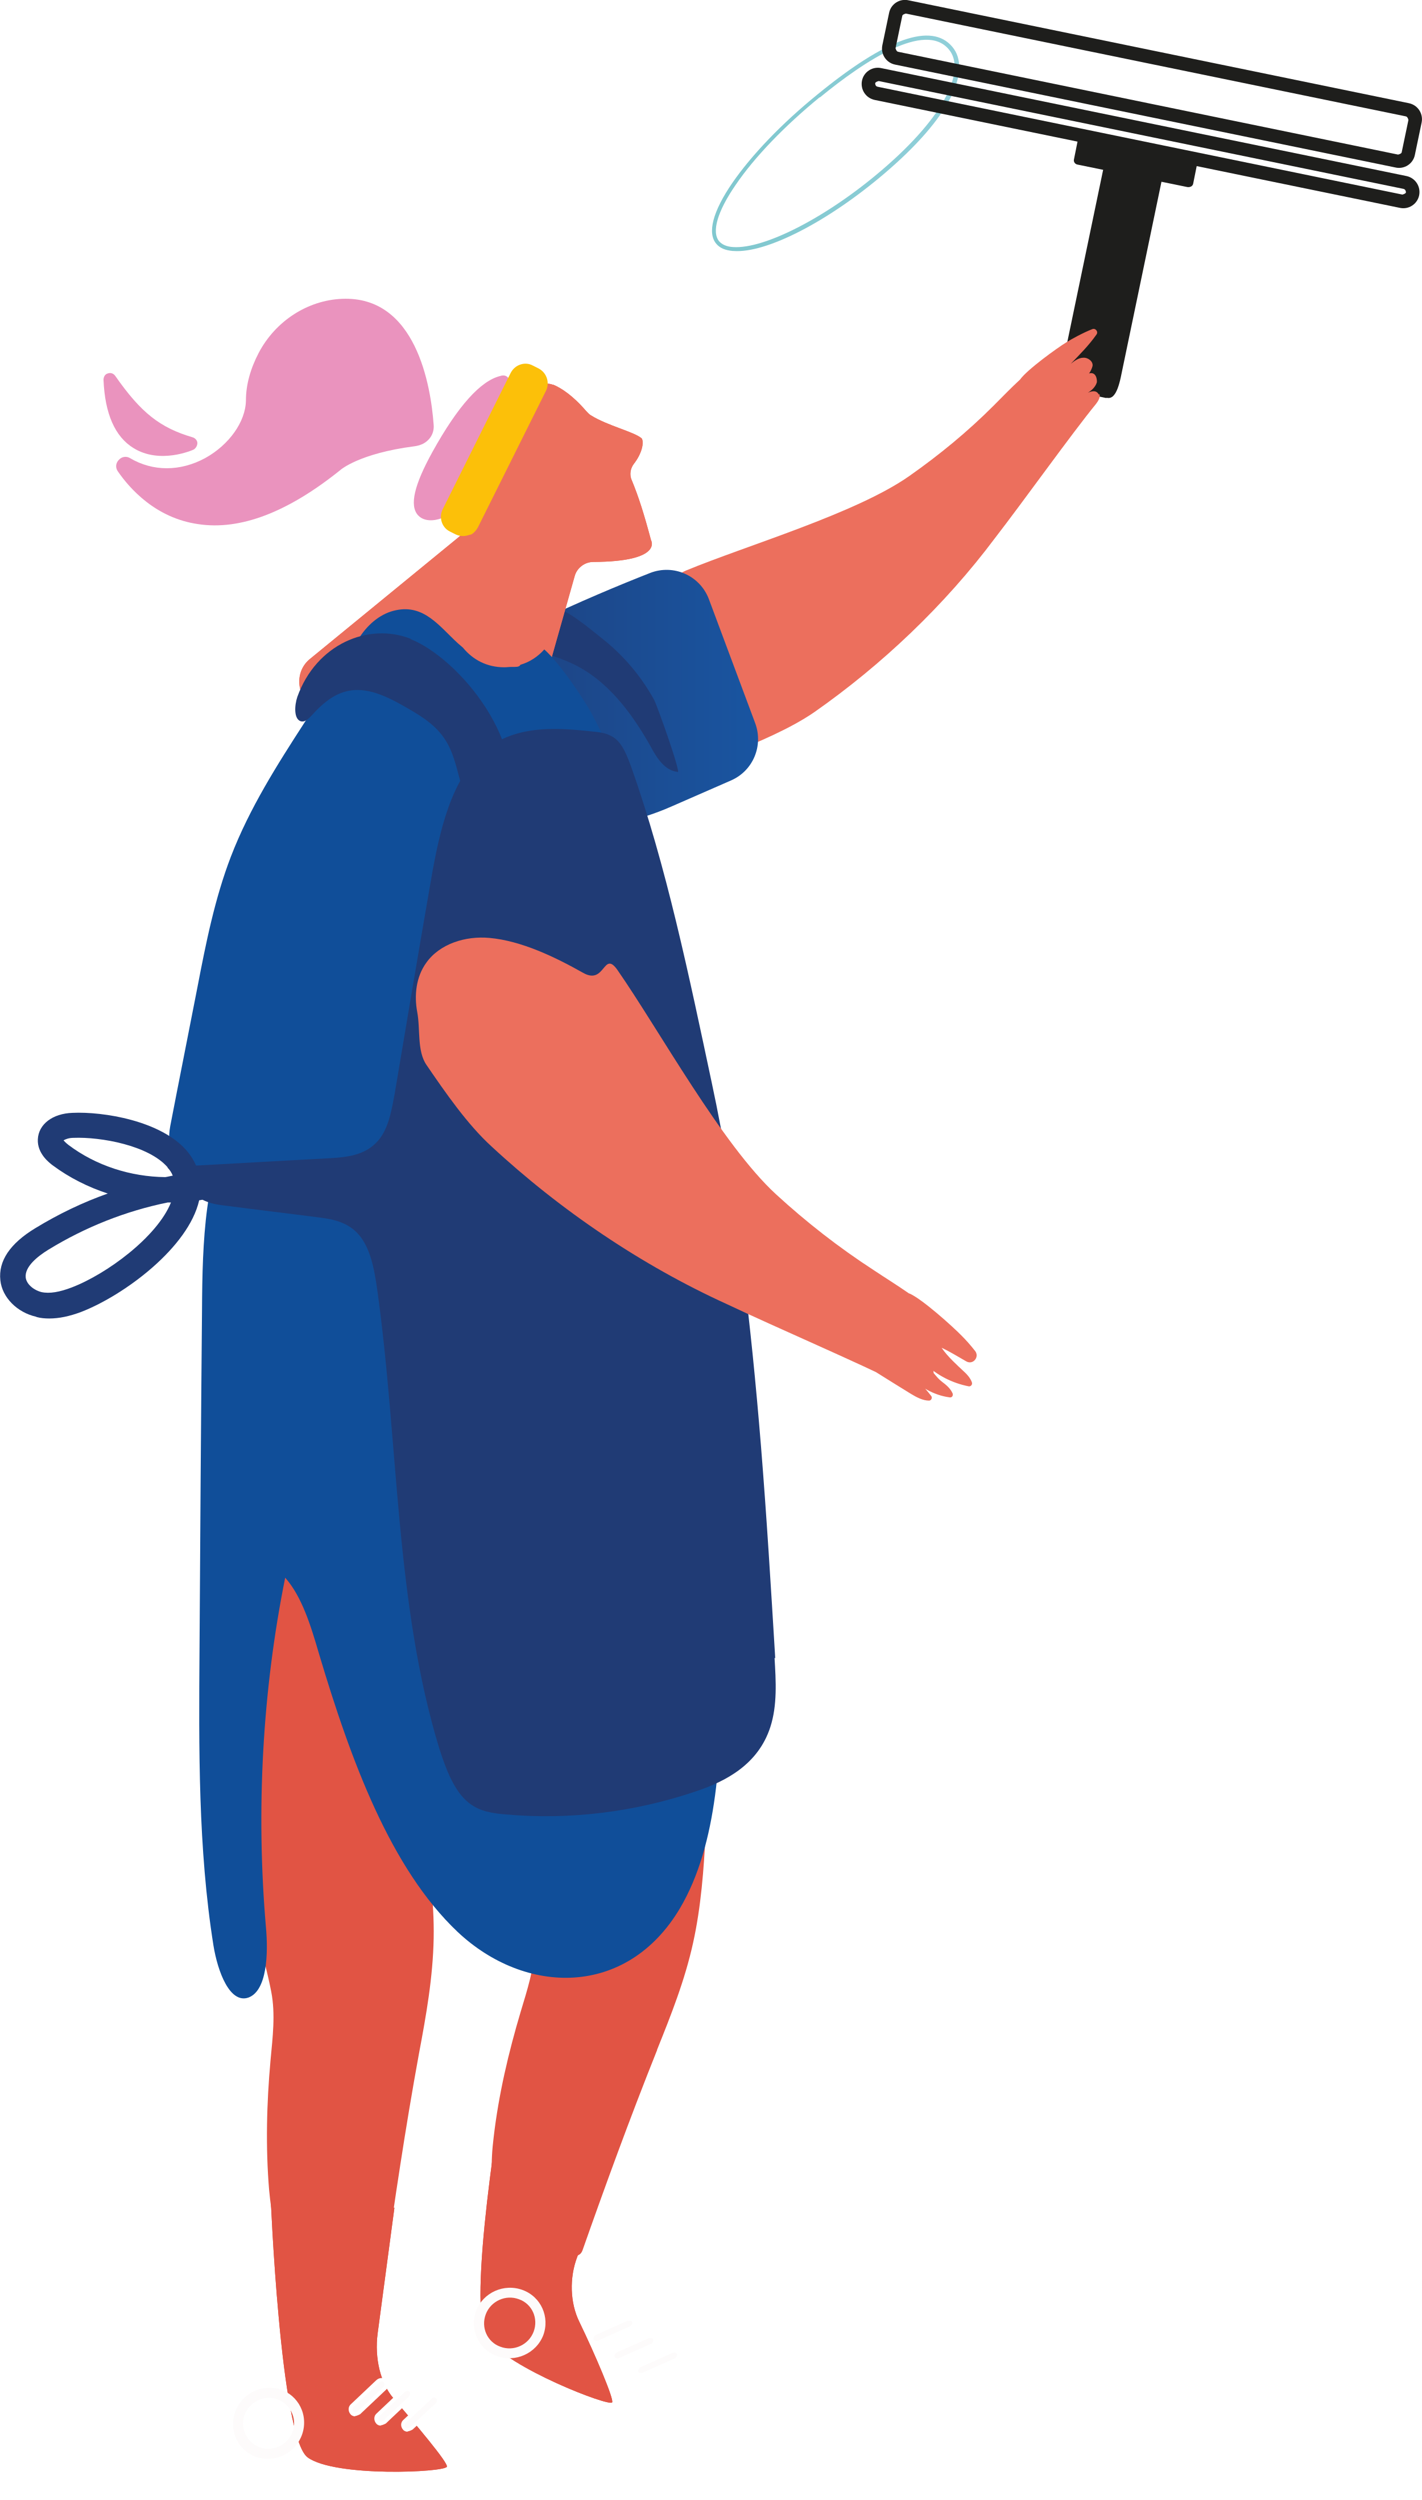 <svg viewBox="0 0 39.84 70.03" xmlns:xlink="http://www.w3.org/1999/xlink" xmlns="http://www.w3.org/2000/svg" data-name="Capa 2" id="Capa_2">
  <defs>
    <style>
      .cls-1 {
        fill: url(#_8);
      }

      .cls-2 {
        fill: url(#_20);
      }

      .cls-3 {
        clip-path: url(#clippath);
      }

      .cls-4 {
        fill: url(#_8-3);
      }

      .cls-5 {
        fill: url(#_8-6);
      }

      .cls-6 {
        fill: url(#_8-2);
      }

      .cls-7 {
        fill: url(#_8-5);
      }

      .cls-8 {
        fill: url(#_8-4);
      }

      .cls-9 {
        fill: url(#_8-8);
      }

      .cls-10 {
        fill: url(#_8-7);
      }

      .cls-11 {
        fill: url(#_8-9);
      }

      .cls-12 {
        fill: #ec6f5d;
      }

      .cls-13 {
        fill: #ea93be;
      }

      .cls-14 {
        fill: #fff;
      }

      .cls-15 {
        fill: #fcc009;
      }

      .cls-16 {
        fill: #fdfbfb;
      }

      .cls-17 {
        fill: #e15444;
      }

      .cls-18 {
        fill: #203b75;
      }

      .cls-19 {
        fill: #1e1e1c;
      }

      .cls-20 {
        fill: #104e99;
      }

      .cls-21 {
        fill: url(#_20-8);
      }

      .cls-22 {
        fill: url(#_20-7);
      }

      .cls-23 {
        fill: url(#_20-2);
      }

      .cls-24 {
        fill: url(#_20-9);
      }

      .cls-25 {
        fill: url(#_20-6);
      }

      .cls-26 {
        fill: url(#_20-5);
      }

      .cls-27 {
        fill: url(#_20-4);
      }

      .cls-28 {
        fill: url(#_20-3);
      }

      .cls-29 {
        fill: url(#_8-43);
      }

      .cls-30 {
        fill: url(#_8-49);
      }

      .cls-31 {
        fill: url(#_8-46);
      }

      .cls-32 {
        fill: url(#_8-45);
      }

      .cls-33 {
        fill: url(#_8-44);
      }

      .cls-34 {
        fill: url(#_8-42);
      }

      .cls-35 {
        fill: url(#_8-47);
      }

      .cls-36 {
        fill: url(#_8-41);
      }

      .cls-37 {
        fill: url(#_8-48);
      }

      .cls-38 {
        fill: url(#_8-40);
      }

      .cls-39 {
        fill: url(#_8-54);
      }

      .cls-40 {
        fill: url(#_8-52);
      }

      .cls-41 {
        fill: url(#_8-59);
      }

      .cls-42 {
        fill: url(#_8-57);
      }

      .cls-43 {
        fill: url(#_8-55);
      }

      .cls-44 {
        fill: url(#_8-56);
      }

      .cls-45 {
        fill: url(#_8-53);
      }

      .cls-46 {
        fill: url(#_8-51);
      }

      .cls-47 {
        fill: url(#_8-50);
      }

      .cls-48 {
        fill: url(#_8-58);
      }

      .cls-49 {
        fill: url(#_8-11);
      }

      .cls-50 {
        fill: url(#_8-12);
      }

      .cls-51 {
        fill: url(#_8-17);
      }

      .cls-52 {
        fill: url(#_8-18);
      }

      .cls-53 {
        fill: url(#_8-13);
      }

      .cls-54 {
        fill: url(#_8-19);
      }

      .cls-55 {
        fill: url(#_8-14);
      }

      .cls-56 {
        fill: url(#_8-16);
      }

      .cls-57 {
        fill: url(#_8-15);
      }

      .cls-58 {
        fill: url(#_8-10);
      }

      .cls-59 {
        fill: url(#_8-61);
      }

      .cls-60 {
        fill: url(#_8-60);
      }

      .cls-61 {
        fill: url(#_8-63);
      }

      .cls-62 {
        fill: url(#_8-62);
      }

      .cls-63 {
        fill: url(#_8-65);
      }

      .cls-64 {
        fill: url(#_8-64);
      }

      .cls-65 {
        fill: url(#_8-39);
      }

      .cls-66 {
        fill: url(#_8-36);
      }

      .cls-67 {
        fill: url(#_8-33);
      }

      .cls-68 {
        fill: url(#_8-38);
      }

      .cls-69 {
        fill: url(#_8-35);
      }

      .cls-70 {
        fill: url(#_8-30);
      }

      .cls-71 {
        fill: url(#_8-28);
      }

      .cls-72 {
        fill: url(#_8-29);
      }

      .cls-73 {
        fill: url(#_8-23);
      }

      .cls-74 {
        fill: url(#_8-22);
      }

      .cls-75 {
        fill: url(#_8-21);
      }

      .cls-76 {
        fill: url(#_8-24);
      }

      .cls-77 {
        fill: url(#_8-27);
      }

      .cls-78 {
        fill: url(#_8-26);
      }

      .cls-79 {
        fill: url(#_8-25);
      }

      .cls-80 {
        fill: url(#_8-20);
      }

      .cls-81 {
        fill: url(#_8-32);
      }

      .cls-82 {
        fill: url(#_8-34);
      }

      .cls-83 {
        fill: url(#_8-31);
      }

      .cls-84 {
        fill: url(#_8-37);
      }

      .cls-85 {
        clip-path: url(#clippath-1);
      }

      .cls-86 {
        clip-path: url(#clippath-4);
      }

      .cls-87 {
        clip-path: url(#clippath-3);
      }

      .cls-88 {
        clip-path: url(#clippath-2);
      }

      .cls-89 {
        fill: url(#_20-14);
      }

      .cls-90 {
        fill: url(#_20-13);
      }

      .cls-91 {
        fill: url(#_20-12);
      }

      .cls-92 {
        fill: url(#_20-11);
      }

      .cls-93 {
        fill: url(#_20-10);
      }
    </style>
    <linearGradient gradientUnits="userSpaceOnUse" gradientTransform="translate(7537.47 409.39) rotate(-175.81)" y2="-145.01" x2="7527.06" y1="-145.01" x1="7520.49" data-name="20" id="_20">
      <stop stop-color="#90cfd9" offset="0"></stop>
      <stop stop-color="#81c8cf" offset=".8"></stop>
    </linearGradient>
    <linearGradient gradientTransform="translate(7545.57 410.72) rotate(-174.34)" y2="-337.01" x2="7529.11" y1="-337.01" x1="7522.49" data-name="20" id="_20-2"></linearGradient>
    <linearGradient y2="-144.07" x2="7525.29" y1="-144.07" x1="7520.53" data-name="20" id="_20-3"></linearGradient>
    <linearGradient gradientTransform="translate(7545.57 410.72) rotate(-174.34)" y2="-336.05" x2="7527.37" y1="-336.05" x1="7522.56" data-name="20" id="_20-4"></linearGradient>
    <linearGradient gradientTransform="translate(7559.36 415.8) rotate(-171.77)" y2="-670.8" x2="7526.43" y1="-670.8" x1="7516.7" data-name="20" id="_20-5"></linearGradient>
    <linearGradient gradientTransform="translate(7545.57 410.72) rotate(-174.34)" y2="-335.99" x2="7535.19" y1="-335.99" x1="7525.08" data-name="20" id="_20-6"></linearGradient>
    <linearGradient gradientTransform="translate(7583.3 427.72) rotate(-167.09)" y2="-1275.2" x2="7469.06" y1="-1275.2" x1="7462.5" data-name="20" id="_20-7"></linearGradient>
    <linearGradient gradientTransform="translate(7545.57 410.72) rotate(-174.34)" y2="-335.25" x2="7531.62" y1="-335.25" x1="7524.38" data-name="20" id="_20-8"></linearGradient>
    <linearGradient gradientTransform="translate(7545.57 410.72) rotate(-174.34)" y2="-336.26" x2="7523.01" y1="-336.26" x1="7520" data-name="20" id="_20-9"></linearGradient>
    <linearGradient gradientTransform="translate(7545.57 410.72) rotate(-174.34)" y2="-336.26" x2="7523.1" y1="-336.26" x1="7519.92" data-name="20" id="_20-10"></linearGradient>
    <linearGradient gradientTransform="translate(7545.57 410.72) rotate(-174.34)" y2="-335.62" x2="7522.17" y1="-335.62" x1="7520.28" data-name="20" id="_20-11"></linearGradient>
    <linearGradient gradientTransform="translate(7545.57 410.72) rotate(-174.34)" y2="-335.62" x2="7522.26" y1="-335.62" x1="7520.19" data-name="20" id="_20-12"></linearGradient>
    <clipPath id="clippath">
      <path d="M7.58,61.47s.27,6.8,1.04,7.36c.77,.56,3.84,.42,3.9,.26,.04-.11-.87-1.18-1.5-1.92-.36-.42-.53-1.12-.44-1.81l.47-3.52-3.48-.38Z" class="cls-17"></path>
    </clipPath>
    <clipPath id="clippath-1">
      <path d="M14.1,58.46s-1.06,6.21-.45,7.04c.61,.83,3.41,1.91,3.5,1.79,.06-.08-.47-1.33-.92-2.26-.26-.53-.28-1.23-.06-1.81l1.12-2.96-3.19-1.82Z" class="cls-17"></path>
    </clipPath>
    <linearGradient gradientUnits="userSpaceOnUse" gradientTransform="translate(8400.24) rotate(-180) scale(1 -1)" y2="19.58" x2="8388.89" y1="19.58" x1="8379" data-name="8" id="_8">
      <stop stop-color="#1955a1" offset="0"></stop>
      <stop stop-color="#203b75" offset="1"></stop>
    </linearGradient>
    <clipPath id="clippath-2">
      <path d="M11.41,20c-.2,.98-.12,3.14,4.45,3.2,1.01,.01,2.02-.2,2.95-.61l1.67-.73c.62-.27,.91-.97,.68-1.6l-1.3-3.48c-.25-.66-.99-.99-1.65-.73-1.68,.66-4.69,1.95-6.33,3.2-.24,.18-.41,.45-.47,.74Z" class="cls-1"></path>
    </clipPath>
    <linearGradient y2="20.77" x2="8389.38" y1="20.77" x1="8384.1" data-name="8" id="_8-2"></linearGradient>
    <linearGradient y2="20.74" x2="8387.28" y1="20.74" x1="8383.77" data-name="8" id="_8-3"></linearGradient>
    <linearGradient y2="20.71" x2="8387.04" y1="20.71" x1="8383.44" data-name="8" id="_8-4"></linearGradient>
    <linearGradient y2="20.68" x2="8386.8" y1="20.68" x1="8383.12" data-name="8" id="_8-5"></linearGradient>
    <linearGradient y2="20.64" x2="8386.56" y1="20.64" x1="8382.82" data-name="8" id="_8-6"></linearGradient>
    <linearGradient gradientTransform="translate(7524.76 3750.81) rotate(-153.44) scale(1 -1)" y2="20.56" x2="8386.32" y1="20.56" x1="8382.58" data-name="8" id="_8-7"></linearGradient>
    <linearGradient gradientTransform="translate(7525.23 3749.7) rotate(-153.45) scale(1 -1)" y2="20.44" x2="8386.08" y1="20.44" x1="8382.34" data-name="8" id="_8-8"></linearGradient>
    <linearGradient gradientTransform="translate(7524.95 3750.08) rotate(-153.45) scale(1 -1)" y2="20.32" x2="8385.84" y1="20.32" x1="8382.1" data-name="8" id="_8-9"></linearGradient>
    <linearGradient gradientTransform="translate(7524.67 3750.46) rotate(-153.44) scale(1 -1)" y2="20.2" x2="8385.6" y1="20.2" x1="8381.86" data-name="8" id="_8-10"></linearGradient>
    <linearGradient gradientTransform="translate(7525.14 3749.34) rotate(-153.45) scale(1 -1)" y2="20.08" x2="8385.36" y1="20.08" x1="8381.62" data-name="8" id="_8-11"></linearGradient>
    <linearGradient gradientTransform="translate(7524.87 3749.72) rotate(-153.45) scale(1 -1)" y2="19.96" x2="8385.12" y1="19.96" x1="8381.38" data-name="8" id="_8-12"></linearGradient>
    <linearGradient gradientTransform="translate(7525.08 3749.1) rotate(-153.45) scale(1 -1)" y2="19.84" x2="8384.88" y1="19.84" x1="8381.14" data-name="8" id="_8-13"></linearGradient>
    <linearGradient gradientTransform="translate(7524.56 3749.98) rotate(-153.44) scale(1 -1)" y2="19.72" x2="8384.64" y1="19.72" x1="8380.9" data-name="8" id="_8-14"></linearGradient>
    <linearGradient gradientTransform="translate(7525.27 3748.37) rotate(-153.45) scale(1 -1)" y2="19.6" x2="8384.4" y1="19.6" x1="8380.66" data-name="8" id="_8-15"></linearGradient>
    <linearGradient gradientTransform="translate(7524.51 3749.74) rotate(-153.44) scale(1 -1)" y2="19.48" x2="8384.16" y1="19.48" x1="8380.42" data-name="8" id="_8-16"></linearGradient>
    <linearGradient gradientTransform="translate(7524.97 3748.62) rotate(-153.45) scale(1 -1)" y2="19.36" x2="8383.93" y1="19.36" x1="8380.19" data-name="8" id="_8-17"></linearGradient>
    <linearGradient gradientTransform="translate(7524.7 3749) rotate(-153.45) scale(1 -1)" y2="19.24" x2="8383.69" y1="19.24" x1="8379.95" data-name="8" id="_8-18"></linearGradient>
    <linearGradient gradientTransform="translate(7524.91 3748.38) rotate(-153.45) scale(1 -1)" y2="19.12" x2="8383.45" y1="19.12" x1="8379.71" data-name="8" id="_8-19"></linearGradient>
    <linearGradient y2="19.03" x2="8383.21" y1="19.03" x1="8379.47" data-name="8" id="_8-20"></linearGradient>
    <linearGradient y2="18.99" x2="8382.92" y1="18.99" x1="8379.23" data-name="8" id="_8-21"></linearGradient>
    <linearGradient y2="18.96" x2="8382.6" y1="18.96" x1="8379.05" data-name="8" id="_8-22"></linearGradient>
    <linearGradient y2="18.87" x2="8382.27" y1="18.87" x1="8378.97" data-name="8" id="_8-23"></linearGradient>
    <linearGradient y2="18.67" x2="8381.94" y1="18.67" x1="8378.9" data-name="8" id="_8-24"></linearGradient>
    <linearGradient y2="18.47" x2="8381.62" y1="18.47" x1="8378.82" data-name="8" id="_8-25"></linearGradient>
    <linearGradient y2="18.28" x2="8381.29" y1="18.28" x1="8378.75" data-name="8" id="_8-26"></linearGradient>
    <linearGradient y2="18.08" x2="8380.96" y1="18.08" x1="8378.67" data-name="8" id="_8-27"></linearGradient>
    <linearGradient y2="17.88" x2="8380.64" y1="17.88" x1="8378.59" data-name="8" id="_8-28"></linearGradient>
    <linearGradient y2="17.69" x2="8380.31" y1="17.69" x1="8378.52" data-name="8" id="_8-29"></linearGradient>
    <linearGradient y2="17.49" x2="8379.98" y1="17.49" x1="8378.44" data-name="8" id="_8-30"></linearGradient>
    <linearGradient y2="17.29" x2="8379.66" y1="17.29" x1="8378.37" data-name="8" id="_8-31"></linearGradient>
    <linearGradient y2="17.1" x2="8379.33" y1="17.1" x1="8378.08" data-name="8" id="_8-32"></linearGradient>
    <clipPath id="clippath-3">
      <path d="M15.49,10.77c.24,.1,.56,.31,.93,.74,.04,.04,.08,.09,.13,.12,.48,.3,1.21,.46,1.43,.65,.07,.12,0,.43-.22,.71-.1,.13-.13,.31-.06,.46,.19,.46,.34,.93,.54,1.68,0,0,.35,.6-1.62,.61-.24,0-.46,.17-.52,.4l-1.28,4.52c-.15,.54-.55,.97-1.07,1.19-1.39,.56-4.1,1.11-5.32-2.48-.11-.33-.02-.69,.25-.91l4.14-3.39c.19-.15,.34-.35,.44-.57l1.64-3.49c.11-.23,.37-.32,.6-.23Z" class="cls-12"></path>
    </clipPath>
    <linearGradient gradientTransform="translate(7942.83 302.07) rotate(-177.9) scale(1 -1)" y2="56.82" x2="7940.68" y1="56.82" x1="7932.01" data-name="20" id="_20-13"></linearGradient>
    <linearGradient gradientTransform="translate(8034.89 332.33) rotate(-158.67) scale(1 -1)" y2="2668.44" x2="7570.03" y1="2668.44" x1="7561.36" data-name="20" id="_20-14"></linearGradient>
    <linearGradient y2="32.24" x2="8385.21" y1="18.2" x1="8390.09" data-name="8" id="_8-33"></linearGradient>
    <linearGradient y2="32.24" x2="8385.21" y1="18.2" x1="8390.09" data-name="8" id="_8-34"></linearGradient>
    <clipPath id="clippath-4">
      <path d="M10.99,19.53c-1.13,.02-3.5,.63-2.47,5.7,.23,1.12,.71,2.18,1.38,3.11l1.21,1.67c.44,.62,1.29,.78,1.93,.36l3.54-2.28c.67-.43,.86-1.33,.41-2-1.14-1.69-3.29-4.72-5.07-6.22-.26-.22-.59-.35-.94-.34Z" class="cls-82"></path>
    </clipPath>
    <linearGradient y2="32.55" x2="8386.1" y1="18.51" x1="8390.98" data-name="8" id="_8-35"></linearGradient>
    <linearGradient y2="32.55" x2="8386.1" y1="18.51" x1="8390.98" data-name="8" id="_8-36"></linearGradient>
    <linearGradient y2="32.55" x2="8386.1" y1="18.51" x1="8390.99" data-name="8" id="_8-37"></linearGradient>
    <linearGradient y2="32.55" x2="8386.1" y1="18.51" x1="8390.99" data-name="8" id="_8-38"></linearGradient>
    <linearGradient y2="32.55" x2="8386.09" y1="18.5" x1="8390.97" data-name="8" id="_8-39"></linearGradient>
    <linearGradient gradientTransform="translate(6557.94 5270.08) rotate(-141.13) scale(1 -1)" y2="32.52" x2="8386.03" y1="18.48" x1="8390.91" data-name="8" id="_8-40"></linearGradient>
    <linearGradient gradientTransform="translate(6557.58 5270.69) rotate(-141.12) scale(1 -1)" y2="32.49" x2="8385.93" y1="18.45" x1="8390.81" data-name="8" id="_8-41"></linearGradient>
    <linearGradient gradientTransform="translate(6558.32 5269.94) rotate(-141.13) scale(1 -1)" y2="32.46" x2="8385.83" y1="18.41" x1="8390.72" data-name="8" id="_8-42"></linearGradient>
    <linearGradient gradientTransform="translate(6558.4 5270.01) rotate(-141.13) scale(1 -1)" y2="32.42" x2="8385.74" y1="18.38" x1="8390.62" data-name="8" id="_8-43"></linearGradient>
    <linearGradient gradientTransform="translate(6558.79 5269.7) rotate(-141.13) scale(1 -1)" y2="32.39" x2="8385.64" y1="18.35" x1="8390.53" data-name="8" id="_8-44"></linearGradient>
    <linearGradient gradientTransform="translate(6558.34 5270.42) rotate(-141.12) scale(1 -1)" y2="32.36" x2="8385.54" y1="18.31" x1="8390.43" data-name="8" id="_8-45"></linearGradient>
    <linearGradient gradientTransform="translate(6558.53 5270.36) rotate(-141.12) scale(1 -1)" y2="32.32" x2="8385.45" y1="18.28" x1="8390.33" data-name="8" id="_8-46"></linearGradient>
    <linearGradient gradientTransform="translate(6559.62 5269.17) rotate(-141.13) scale(1 -1)" y2="32.29" x2="8385.35" y1="18.25" x1="8390.24" data-name="8" id="_8-47"></linearGradient>
    <linearGradient gradientTransform="translate(6558.91 5270.22) rotate(-141.12) scale(1 -1)" y2="32.26" x2="8385.26" y1="18.21" x1="8390.14" data-name="8" id="_8-48"></linearGradient>
    <linearGradient gradientTransform="translate(6559.65 5269.47) rotate(-141.13) scale(1 -1)" y2="32.22" x2="8385.16" y1="18.18" x1="8390.04" data-name="8" id="_8-49"></linearGradient>
    <linearGradient gradientTransform="translate(6559.29 5270.09) rotate(-141.12) scale(1 -1)" y2="32.19" x2="8385.06" y1="18.15" x1="8389.95" data-name="8" id="_8-50"></linearGradient>
    <linearGradient gradientTransform="translate(6559.48 5270.02) rotate(-141.12) scale(1 -1)" y2="32.15" x2="8384.97" y1="18.11" x1="8389.85" data-name="8" id="_8-51"></linearGradient>
    <linearGradient gradientTransform="translate(6560.66 5268.72) rotate(-141.13) scale(1 -1)" y2="32.12" x2="8384.87" y1="18.08" x1="8389.75" data-name="8" id="_8-52"></linearGradient>
    <linearGradient y2="32.1" x2="8384.8" y1="18.05" x1="8389.68" data-name="8" id="_8-53"></linearGradient>
    <linearGradient y2="32.09" x2="8384.78" y1="18.05" x1="8389.66" data-name="8" id="_8-54"></linearGradient>
    <linearGradient y2="32.09" x2="8384.78" y1="18.05" x1="8389.66" data-name="8" id="_8-55"></linearGradient>
    <linearGradient y2="32.07" x2="8384.72" y1="18.02" x1="8389.6" data-name="8" id="_8-56"></linearGradient>
    <linearGradient y2="32" x2="8384.53" y1="17.96" x1="8389.42" data-name="8" id="_8-57"></linearGradient>
    <linearGradient y2="31.94" x2="8384.35" y1="17.9" x1="8389.23" data-name="8" id="_8-58"></linearGradient>
    <linearGradient y2="31.88" x2="8384.17" y1="17.83" x1="8389.05" data-name="8" id="_8-59"></linearGradient>
    <linearGradient y2="31.81" x2="8383.98" y1="17.77" x1="8388.87" data-name="8" id="_8-60"></linearGradient>
    <linearGradient y2="31.75" x2="8383.8" y1="17.71" x1="8388.68" data-name="8" id="_8-61"></linearGradient>
    <linearGradient y2="31.69" x2="8383.62" y1="17.64" x1="8388.5" data-name="8" id="_8-62"></linearGradient>
    <linearGradient y2="31.62" x2="8383.43" y1="17.58" x1="8388.32" data-name="8" id="_8-63"></linearGradient>
    <linearGradient y2="31.56" x2="8383.25" y1="17.51" x1="8388.13" data-name="8" id="_8-64"></linearGradient>
    <linearGradient y2="31.49" x2="8383.07" y1="17.45" x1="8387.95" data-name="8" id="_8-65"></linearGradient>
  </defs>
  <g data-name="Capa 1" id="Capa_1-2">
    <g>
      <g>
        <g>
          <g>
            <path d="M20.53,7.03s0,0,0,0c-.21-.02-.36-.08-.46-.2-.26-.3-.1-.91,.45-1.71,.54-.78,1.38-1.66,2.39-2.48,1.92-1.57,3.19-2.02,3.77-1.33,.27,.32,.26,.81-.04,1.41-.32,.64-.96,1.37-1.85,2.13-1.58,1.35-3.32,2.25-4.24,2.18Zm2.4-4.35l.04,.04c-.99,.81-1.83,1.68-2.36,2.46-.51,.74-.68,1.32-.46,1.58,.08,.09,.21,.15,.39,.16,0,0,0,0,0,0,.88,.06,2.63-.84,4.16-2.15,.88-.75,1.51-1.48,1.82-2.1,.28-.56,.3-1.01,.06-1.29-.66-.78-2.33,.3-3.61,1.35l-.04-.04Z" class="cls-2"></path>
            <path d="M20.52,7.12c-.23-.02-.41-.1-.52-.23-.29-.34-.14-.97,.45-1.82,.54-.79,1.4-1.67,2.4-2.5,1.97-1.61,3.28-2.05,3.89-1.32,.3,.35,.29,.87-.03,1.51-.33,.65-.97,1.39-1.87,2.16-1.54,1.32-3.24,2.2-4.21,2.2-.04,0-.07,0-.11,0Zm2.51-4.33h0c-.98,.81-1.82,1.67-2.34,2.44-.48,.7-.65,1.25-.46,1.47,.06,.08,.17,.12,.33,.13,.86,.06,2.58-.83,4.1-2.13,.87-.74,1.49-1.46,1.8-2.07,.18-.37,.35-.87,.07-1.2-.13-.16-.32-.23-.56-.23-.64,0-1.64,.54-2.93,1.59Z" class="cls-23"></path>
          </g>
          <g>
            <path d="M21.85,5.41s-.03,0-.04-.02c-.02-.02-.01-.06,.01-.08,3.01-2.24,4.95-4.38,4.97-4.4,.02-.02,.06-.02,.08,0,.02,.02,.03,.05,0,.08-.02,.02-1.97,2.17-4.99,4.41-.01,0-.02,.01-.04,.01Z" class="cls-28"></path>
            <path d="M21.85,5.5s.06,0,.09-.03c3.03-2.25,4.98-4.4,5-4.42,.03-.03,.04-.07,.04-.1,0-.04-.02-.07-.05-.1-.06-.05-.15-.05-.2,.01-.02,.02-1.98,2.17-4.96,4.39-.03,.02-.05,.06-.06,.1,0,.04,0,.08,.03,.11,.03,.03,.06,.05,.1,.06h0s0,0,.01,0Z" class="cls-27"></path>
          </g>
        </g>
        <g>
          <g>
            <path d="M15.05,5c-.4-.06-.7-.18-.86-.35-.13-.14-.17-.31-.12-.52,.19-.85,1.88-2.1,4.22-3.11,1.68-.72,2.96-.9,3.74-.93,.96-.03,1.73,.16,2.11,.53,.16,.16,.23,.33,.21,.51-.1,.7-1.61,1.48-3.7,2.55h0c-1.29,.66-2.71,1.12-4,1.29-.62,.08-1.16,.09-1.58,.03Zm3.26-3.93l.02,.05c-2.27,.98-3.97,2.22-4.15,3.03-.04,.17,0,.31,.1,.42,.3,.34,1.18,.45,2.34,.29,1.28-.17,2.69-.62,3.97-1.28h0c1.98-1.02,3.54-1.82,3.64-2.47,.02-.15-.03-.29-.17-.42-.36-.34-1.09-.52-2.03-.49-.77,.02-2.04,.2-3.7,.92l-.02-.05Z" class="cls-26"></path>
            <path d="M15.04,5.09c-.43-.06-.74-.19-.91-.38-.15-.16-.2-.36-.14-.6,.19-.88,1.91-2.15,4.27-3.17C19.94,.21,21.23,.03,22.02,0c.99-.03,1.78,.17,2.18,.55,.19,.18,.26,.38,.23,.59-.11,.75-1.56,1.49-3.75,2.62-1.29,.66-2.73,1.13-4.03,1.3-.35,.05-.68,.07-.97,.07-.23,0-.44-.01-.63-.04ZM22.03,.29c-.76,.02-2.02,.2-3.66,.91-2.21,.95-3.93,2.2-4.1,2.97-.03,.14,0,.25,.08,.34,.28,.31,1.15,.41,2.26,.26,1.27-.17,2.67-.62,3.95-1.27,1.88-.96,3.5-1.8,3.59-2.4,.02-.12-.03-.23-.15-.34-.31-.3-.95-.47-1.77-.47-.06,0-.13,0-.19,0Z" class="cls-25"></path>
          </g>
          <g>
            <path d="M17.76,3.5s-.03-.02-.04-.04c0-.03,0-.06,.04-.07,2.26-.66,4.11-1.38,5.26-1.86,1.25-.53,1.97-.91,1.98-.91,.03-.01,.06,0,.07,.02,.01,.03,0,.06-.02,.07,0,0-.74,.38-1.99,.92-1.16,.49-3.01,1.21-5.27,1.87,0,0-.02,0-.03,0Z" class="cls-22"></path>
            <path d="M17.74,3.59c-.05-.01-.09-.05-.11-.1-.01-.04,0-.08,.01-.11,.02-.03,.05-.06,.09-.07,2.25-.65,4.1-1.37,5.25-1.86,1.24-.52,1.97-.9,1.97-.91,.07-.04,.16-.01,.19,.06,.02,.03,.02,.07,.01,.11-.01,.04-.04,.07-.07,.09,0,0-.73,.38-2,.92-1.16,.49-3.02,1.21-5.28,1.87-.01,0-.03,0-.04,0-.01,0-.02,0-.03,0Zm.02-.17h0Z" class="cls-21"></path>
          </g>
        </g>
      </g>
      <g>
        <g>
          <path d="M26.42,5.72s-.09-.02-.13-.03c-.09-.04-.15-.12-.18-.24-.11-.45,.3-1.4,1.02-2.37,.83-1.12,1.5-1.57,1.99-1.33,.13,.06,.22,.18,.26,.33,.1,.4-.14,1.04-.68,1.8-.78,1.11-1.78,1.9-2.29,1.85Zm2.49-3.9c-.41-.04-.97,.42-1.66,1.34h0c-.81,1.08-1.08,1.93-1,2.26,.02,.08,.05,.12,.11,.15,.03,.01,.05,.02,.09,.02,.41,.04,1.36-.66,2.16-1.79,.51-.72,.75-1.34,.66-1.69-.03-.11-.09-.2-.19-.24-.05-.02-.1-.04-.16-.05Zm-1.71,1.3h0s0,0,0,0Z" class="cls-24"></path>
          <path d="M26.41,5.81c-.06,0-.11-.02-.16-.04-.11-.06-.19-.16-.23-.3-.12-.48,.29-1.44,1.04-2.45,.86-1.16,1.57-1.62,2.1-1.36,.15,.08,.26,.21,.31,.39,.11,.42-.14,1.09-.69,1.87h0c-.77,1.09-1.75,1.89-2.32,1.89-.02,0-.04,0-.05,0Zm.91-2.6c-.84,1.13-1.05,1.93-.99,2.19,.02,.06,.04,.08,.06,.09,.02,0,.03,.01,.06,.01,.33,.03,1.23-.56,2.08-1.76,.49-.69,.73-1.29,.64-1.62-.02-.09-.07-.15-.14-.19h0s-.08-.03-.13-.04c-.01,0-.03,0-.04,0-.37,0-.91,.46-1.54,1.3Z" class="cls-93"></path>
        </g>
        <g>
          <path d="M27.06,4.68s-.02,0-.04-.01c-.03-.02-.03-.06-.01-.09,1.33-1.62,2.06-3.01,2.06-3.03,.02-.03,.06-.05,.09-.03,.03,.02,.05,.06,.03,.09,0,.01-.74,1.41-2.08,3.05-.01,.02-.04,.03-.06,.02Z" class="cls-92"></path>
          <path d="M27.06,4.77h0s-.06-.01-.08-.03c-.03-.03-.05-.06-.06-.1,0-.04,0-.08,.03-.11,1.32-1.61,2.05-3,2.05-3.01,.04-.08,.13-.11,.21-.07,.04,.02,.07,.05,.08,.09,.01,.04,0,.08,0,.12,0,.01-.74,1.42-2.09,3.06-.03,.04-.07,.06-.12,.06,0,0-.01,0-.02,0Zm0-.17h0s0,0,0,0Z" class="cls-91"></path>
        </g>
      </g>
      <g>
        <path d="M39.09,4.69L25.08,1.81c-.25-.05-.41-.29-.36-.54l.19-.91c.05-.25,.3-.41,.55-.35l14.01,2.88c.25,.05,.41,.29,.36,.54l-.19,.91c-.05,.25-.3,.41-.55,.35ZM25.38,.38s-.09,.02-.1,.06l-.19,.91s.02,.09,.07,.1l14.01,2.88s.09-.02,.1-.06l.19-.91s-.02-.09-.07-.1L25.38,.38Z" class="cls-19"></path>
        <path d="M39.21,5.82l-14.7-3.02c-.25-.05-.41-.29-.36-.54,.05-.25,.3-.41,.55-.35l14.7,3.02c.25,.05,.41,.29,.36,.54-.05,.25-.3,.41-.55,.35Zm-14.59-3.55s-.09,.02-.1,.06c0,.05,.02,.09,.07,.1l14.7,3.02s.09-.02,.1-.06c0-.04-.02-.09-.07-.1l-14.7-3.02Z" class="cls-19"></path>
        <path d="M33.27,5.24l-3.08-.63c-.07-.01-.12-.08-.1-.15l.11-.55c.01-.07,.08-.11,.16-.1l3.08,.63c.07,.01,.12,.08,.1,.15l-.11,.55c-.01,.07-.08,.11-.16,.1Z" class="cls-19"></path>
        <path d="M31,11.15l-1.1-.23c-.15-.03-.24-.17-.21-.32l1.22-5.86c.03-.15,.18-.24,.32-.21l1.1,.23c.15,.03,.24,.17,.29-.05l-1.22,5.86c-.11,.51-.25,.61-.4,.57Z" class="cls-19"></path>
      </g>
      <g>
        <g>
          <path d="M7.58,61.47s.27,6.8,1.04,7.36c.77,.56,3.84,.42,3.9,.26,.04-.11-.87-1.18-1.5-1.92-.36-.42-.53-1.12-.44-1.81l.47-3.52-3.48-.38Z" class="cls-17"></path>
          <g class="cls-3">
            <polygon points="7.57 61.93 8.15 69.33 7.4 69.28 7.57 61.93" class="cls-17"></polygon>
            <polygon points="7.65 61.47 8.27 69.33 8.15 69.33 7.57 61.93 7.58 61.47 7.65 61.47" class="cls-17"></polygon>
            <polygon points="7.76 61.48 8.38 69.34 8.27 69.33 7.65 61.47 7.76 61.48" class="cls-17"></polygon>
            <polygon points="7.88 61.48 8.5 69.34 8.38 69.34 7.76 61.48 7.88 61.48" class="cls-17"></polygon>
            <polygon points="7.99 61.49 8.62 69.35 8.5 69.34 7.88 61.48 7.99 61.49" class="cls-17"></polygon>
            <polygon points="8.11 61.5 8.73 69.36 8.62 69.35 7.99 61.49 8.11 61.5" class="cls-17"></polygon>
            <polygon points="8.22 61.5 8.85 69.36 8.73 69.36 8.11 61.5 8.22 61.5" class="cls-17"></polygon>
            <polygon points="8.34 61.51 8.96 69.37 8.85 69.36 8.22 61.5 8.34 61.51" class="cls-17"></polygon>
            <polygon points="8.45 61.52 9.08 69.38 8.96 69.37 8.34 61.51 8.45 61.52" class="cls-17"></polygon>
            <polygon points="8.57 61.52 9.19 69.38 9.08 69.38 8.45 61.52 8.57 61.52" class="cls-17"></polygon>
            <polygon points="8.68 61.53 9.31 69.39 9.19 69.38 8.57 61.52 8.68 61.53" class="cls-17"></polygon>
            <polygon points="8.8 61.54 9.42 69.4 9.31 69.39 8.68 61.53 8.8 61.54" class="cls-17"></polygon>
            <polygon points="8.91 61.54 9.54 69.4 9.42 69.4 8.8 61.54 8.91 61.54" class="cls-17"></polygon>
            <polygon points="9.03 61.55 9.65 69.41 9.54 69.4 8.91 61.54 9.03 61.55" class="cls-17"></polygon>
            <polygon points="9.14 61.55 9.77 69.42 9.65 69.41 9.03 61.55 9.14 61.55" class="cls-17"></polygon>
            <polygon points="9.26 61.56 9.88 69.42 9.77 69.42 9.14 61.55 9.26 61.56" class="cls-17"></polygon>
            <polygon points="9.38 61.57 10 69.43 9.88 69.42 9.26 61.56 9.38 61.57" class="cls-17"></polygon>
            <polygon points="9.49 61.57 10.11 69.43 10 69.43 9.38 61.57 9.49 61.57" class="cls-17"></polygon>
            <polygon points="9.61 61.58 10.23 69.44 10.11 69.43 9.49 61.57 9.61 61.58" class="cls-17"></polygon>
            <polygon points="9.72 61.59 10.34 69.45 10.23 69.44 9.61 61.58 9.72 61.59" class="cls-17"></polygon>
            <polygon points="9.84 61.59 10.46 69.45 10.34 69.45 9.72 61.59 9.84 61.59" class="cls-17"></polygon>
            <polygon points="9.95 61.6 10.58 69.46 10.46 69.45 9.84 61.59 9.95 61.6" class="cls-17"></polygon>
            <polygon points="10.07 61.61 10.69 69.47 10.58 69.46 9.95 61.6 10.07 61.61" class="cls-17"></polygon>
            <polygon points="10.18 61.61 10.81 69.47 10.69 69.47 10.07 61.61 10.18 61.61" class="cls-17"></polygon>
            <polygon points="10.3 61.62 10.92 69.48 10.81 69.47 10.18 61.61 10.3 61.62" class="cls-17"></polygon>
            <polygon points="10.41 61.63 11.04 69.49 10.92 69.48 10.3 61.62 10.41 61.63" class="cls-17"></polygon>
            <polygon points="10.53 61.63 11.15 69.49 11.04 69.49 10.41 61.63 10.53 61.63" class="cls-17"></polygon>
            <polygon points="10.64 61.64 11.27 69.5 11.15 69.49 10.53 61.63 10.64 61.64" class="cls-17"></polygon>
            <polygon points="10.76 61.64 11.38 69.5 11.27 69.5 10.64 61.64 10.76 61.64" class="cls-17"></polygon>
            <polygon points="10.87 61.65 11.5 69.51 11.38 69.5 10.76 61.64 10.87 61.65" class="cls-17"></polygon>
            <polygon points="10.99 61.66 11.61 69.52 11.5 69.51 10.87 61.65 10.99 61.66" class="cls-17"></polygon>
            <polygon points="11.1 61.66 11.73 69.52 11.61 69.52 10.99 61.66 11.1 61.66" class="cls-17"></polygon>
            <polygon points="11.22 61.67 11.84 69.53 11.73 69.52 11.1 61.66 11.22 61.67" class="cls-17"></polygon>
            <polygon points="11.34 61.68 11.96 69.54 11.84 69.53 11.22 61.67 11.34 61.68" class="cls-17"></polygon>
            <polygon points="11.96 69.54 11.34 61.68 12.73 61.75 12.55 69.57 11.96 69.54" class="cls-17"></polygon>
          </g>
        </g>
        <path d="M11.88,51.23c-.27-1.68-.59-3.34-.96-4.98-.09-.4-.18-.8-.36-1.15-.1-.2-.23-.38-.34-.59-.17-.32-.28-.69-.4-1.05-.56-1.65-1.44-3.06-2.31-4.46-.3-.49-.68-1.02-1.16-1.01-.04,0-.09,0-.13,.02,.08,.27,.12,.57,.12,.92-.01,3.49-.29,6.94-.09,10.43,.05,.85,.09,1.85,.16,2.62,.08,.21,.16,.42,.24,.62,.36,.89,.76,2.21,.95,3.19,.12,.62,.04,1.27-.02,1.91-.11,1.21-.14,2.44-.04,3.64,.06,.65,.18,1.36,.57,1.77,.4,.44,2.57,1.16,2.67,.48,.27-1.9,.57-3.95,.96-6.08,.2-1.06,.39-2.13,.41-3.22,.02-1.04-.13-2.07-.29-3.08Z" class="cls-17"></path>
      </g>
      <g>
        <g>
          <path d="M14.1,58.46s-1.06,6.21-.45,7.04c.61,.83,3.41,1.91,3.5,1.79,.06-.08-.47-1.33-.92-2.26-.26-.53-.28-1.23-.06-1.81l1.12-2.96-3.19-1.82Z" class="cls-17"></path>
          <g class="cls-85">
            <polygon points="13.17 58.46 13.6 67.42 13.01 67.42 13.11 58.46 13.17 58.46" class="cls-17"></polygon>
            <polygon points="13.28 58.46 13.7 67.42 13.6 67.42 13.17 58.46 13.28 58.46" class="cls-17"></polygon>
            <polygon points="13.38 58.46 13.81 67.42 13.7 67.42 13.28 58.46 13.38 58.46" class="cls-17"></polygon>
            <polygon points="13.49 58.46 13.91 67.42 13.81 67.42 13.38 58.46 13.49 58.46" class="cls-17"></polygon>
            <polygon points="13.6 58.46 14.02 67.42 13.91 67.42 13.49 58.46 13.6 58.46" class="cls-17"></polygon>
            <polygon points="13.7 58.46 14.12 67.42 14.02 67.42 13.6 58.46 13.7 58.46" class="cls-17"></polygon>
            <polygon points="13.81 58.46 14.23 67.42 14.12 67.42 13.7 58.46 13.81 58.46" class="cls-17"></polygon>
            <polygon points="13.91 58.46 14.34 67.42 14.23 67.42 13.81 58.46 13.91 58.46" class="cls-17"></polygon>
            <polygon points="14.02 58.46 14.44 67.42 14.34 67.42 13.91 58.46 14.02 58.46" class="cls-17"></polygon>
            <polygon points="14.12 58.46 14.55 67.42 14.44 67.42 14.02 58.46 14.12 58.46" class="cls-17"></polygon>
            <polygon points="14.23 58.46 14.65 67.42 14.55 67.42 14.12 58.46 14.23 58.46" class="cls-17"></polygon>
            <polygon points="14.33 58.46 14.76 67.42 14.65 67.42 14.23 58.46 14.33 58.46" class="cls-17"></polygon>
            <polygon points="14.44 58.46 14.86 67.42 14.76 67.42 14.33 58.46 14.44 58.46" class="cls-17"></polygon>
            <polygon points="14.54 58.46 14.97 67.42 14.86 67.42 14.44 58.46 14.54 58.46" class="cls-17"></polygon>
            <polygon points="14.65 58.46 15.07 67.42 14.97 67.42 14.54 58.46 14.65 58.46" class="cls-17"></polygon>
            <polygon points="14.75 58.46 15.18 67.42 15.07 67.42 14.65 58.46 14.75 58.46" class="cls-17"></polygon>
            <polygon points="14.86 58.46 15.28 67.42 15.18 67.42 14.75 58.46 14.86 58.46" class="cls-17"></polygon>
            <polygon points="14.96 58.46 15.39 67.42 15.28 67.42 14.86 58.46 14.96 58.46" class="cls-17"></polygon>
            <polygon points="15.07 58.46 15.49 67.42 15.39 67.42 14.96 58.46 15.07 58.46" class="cls-17"></polygon>
            <polygon points="15.18 58.46 15.6 67.42 15.49 67.42 15.07 58.46 15.18 58.46" class="cls-17"></polygon>
            <polygon points="15.28 58.46 15.7 67.42 15.6 67.42 15.18 58.46 15.28 58.46" class="cls-17"></polygon>
            <polygon points="15.39 58.46 15.81 67.42 15.7 67.42 15.28 58.46 15.39 58.46" class="cls-17"></polygon>
            <polygon points="15.49 58.46 15.92 67.42 15.81 67.42 15.39 58.46 15.49 58.46" class="cls-17"></polygon>
            <polygon points="15.6 58.46 16.02 67.42 15.92 67.42 15.49 58.46 15.6 58.46" class="cls-17"></polygon>
            <polygon points="15.7 58.46 16.13 67.42 16.02 67.42 15.6 58.46 15.7 58.46" class="cls-17"></polygon>
            <polygon points="15.81 58.46 16.23 67.42 16.13 67.42 15.7 58.46 15.81 58.46" class="cls-17"></polygon>
            <polygon points="15.91 58.46 16.34 67.42 16.23 67.42 15.81 58.46 15.91 58.46" class="cls-17"></polygon>
            <polygon points="16.02 58.46 16.44 67.42 16.34 67.42 15.91 58.46 16.02 58.46" class="cls-17"></polygon>
            <polygon points="16.12 58.46 16.55 67.42 16.44 67.42 16.02 58.46 16.12 58.46" class="cls-17"></polygon>
            <polygon points="16.23 58.46 16.65 67.42 16.55 67.42 16.12 58.46 16.23 58.46" class="cls-17"></polygon>
            <polygon points="16.33 58.46 16.76 67.42 16.65 67.42 16.23 58.46 16.33 58.46" class="cls-17"></polygon>
            <polygon points="16.44 58.46 16.86 67.42 16.76 67.42 16.33 58.46 16.44 58.46" class="cls-17"></polygon>
            <polygon points="16.54 58.46 16.97 67.42 16.86 67.42 16.44 58.46 16.54 58.46" class="cls-17"></polygon>
            <polygon points="16.65 58.46 17.07 67.42 16.97 67.42 16.54 58.46 16.65 58.46" class="cls-17"></polygon>
            <polygon points="17.07 67.42 16.65 58.46 17.31 58.46 17.21 67.42 17.07 67.42" class="cls-17"></polygon>
          </g>
        </g>
        <path d="M18.41,57.41c.39-.97,.78-1.95,1.01-3,.22-1,.3-2.05,.35-3.08,.09-1.71,.13-3.42,.12-5.12,0-.41,0-.84-.1-1.22-.05-.23-.14-.44-.19-.67-.09-.36-.11-.75-.15-1.14-.18-1.77-.7-3.41-1.21-5.02-.18-.57-.41-1.2-.85-1.33-.13-.04-.27-.03-.39,.08-.09,.09-.15,.23-.21,.36-.24,.56-.45,1.15-.73,1.67-.26,.47-.58,.88-.83,1.35-.22,.41-.39,.87-.55,1.33-1.09,3.21-1.44,7.03-.39,10.11,.3,.89,.73,1.76,.7,2.76-.02,.64-.22,1.25-.4,1.85-.34,1.14-.62,2.32-.76,3.53-.08,.65-.1,1.37,.16,1.89,.28,.55,2.11,1.9,2.33,1.27,.62-1.76,1.31-3.66,2.09-5.61Z" class="cls-17"></path>
      </g>
      <path d="M20.2,46.72c.02,2.35-.08,4.92-1.15,6.73-1.49,2.51-4.34,2.44-6.23,.66-1.88-1.78-2.99-4.8-3.88-7.78-.23-.79-.48-1.61-.95-2.14-.64,3.18-.82,6.52-.54,9.78,.07,.76,.03,1.79-.49,1.98-.52,.18-.86-.72-.98-1.46-.43-2.7-.41-5.52-.39-8.3,.02-3.17,.04-6.34,.07-9.51,.01-1.88,.07-3.94,.94-5.37,.81-1.34,2.1-1.76,3.31-2.11,1.98-.58,4.03-1.15,5.98-.49,2.15,.73,3.83,3.15,3.8,6.39-.03,3.87,.47,7.73,.5,11.62Z" class="cls-20"></path>
      <path d="M30.79,11.06c-.07-.15-.22-.1-.31-.06,.11-.07,.21-.16,.25-.29,.01-.06-.01-.31-.22-.25,.04-.04,.09-.16,.1-.21,.02-.13-.13-.24-.26-.23-.13,0-.25,.09-.35,.17,.25-.26,.51-.52,.72-.82,.06-.08-.03-.19-.12-.15-.26,.1-.6,.29-.71,.36-.28,.17-1.12,.78-1.31,1.05,0,0,0,0,0,0-.26,.24-.5,.49-.75,.74-.72,.72-1.51,1.37-2.35,1.96-1.49,1.05-4.57,1.95-6.26,2.65-.57,.24,.31,.37-.11,.84-.53,.59-1.11,1.33-1.34,2.09-.17,.56-.13,1.23,.27,1.66,.29,.31,.72,.46,1.14,.47,.42,0,.93,.21,1.32,.05,.75-.31,1.64-.68,2.31-1.14,1.9-1.33,3.66-3,5.06-4.87,.82-1.06,2.16-2.94,2.84-3.77,.06-.08,.13-.19,.09-.28Z" class="cls-12"></path>
      <g>
        <path d="M11.41,20c-.2,.98-.12,3.14,4.45,3.2,1.01,.01,2.02-.2,2.95-.61l1.67-.73c.62-.27,.91-.97,.68-1.6l-1.3-3.48c-.25-.66-.99-.99-1.65-.73-1.68,.66-4.69,1.95-6.33,3.2-.24,.18-.41,.45-.47,.74Z" class="cls-1"></path>
        <g class="cls-88">
          <polygon points="11.67 18.24 12.96 17.59 16.14 23.96 10.86 23.07 11.67 18.24" class="cls-6"></polygon>
          <polygon points="12.96 17.59 13.2 17.47 16.47 24.01 16.14 23.96 12.96 17.59" class="cls-4"></polygon>
          <polygon points="13.2 17.47 13.44 17.35 16.8 24.06 16.47 24.01 13.2 17.47" class="cls-8"></polygon>
          <polygon points="13.44 17.35 13.68 17.23 17.12 24.12 16.8 24.06 13.44 17.35" class="cls-7"></polygon>
          <polygon points="13.68 17.23 13.92 17.12 17.42 24.12 17.35 24.16 17.12 24.12 13.68 17.23" class="cls-5"></polygon>
          <rect transform="translate(-7.53 9.23) rotate(-26.56)" height="7.83" width=".27" y="16.64" x="15.66" class="cls-10"></rect>
          <rect transform="translate(-7.44 9.32) rotate(-26.55)" height="7.83" width=".27" y="16.52" x="15.9" class="cls-9"></rect>
          <rect transform="translate(-7.37 9.42) rotate(-26.55)" height="7.83" width=".27" y="16.4" x="16.14" class="cls-11"></rect>
          <rect transform="translate(-7.29 9.51) rotate(-26.56)" height="7.83" width=".27" y="16.28" x="16.38" class="cls-58"></rect>
          <rect transform="translate(-7.21 9.6) rotate(-26.55)" height="7.83" width=".27" y="16.16" x="16.62" class="cls-49"></rect>
          <rect transform="translate(-7.13 9.7) rotate(-26.55)" height="7.83" width=".27" y="16.04" x="16.86" class="cls-50"></rect>
          <rect transform="translate(-7.05 9.79) rotate(-26.55)" height="7.83" width=".27" y="15.92" x="17.09" class="cls-53"></rect>
          <rect transform="translate(-6.97 9.89) rotate(-26.56)" height="7.83" width=".27" y="15.8" x="17.33" class="cls-55"></rect>
          <rect transform="translate(-6.89 9.98) rotate(-26.55)" height="7.83" width=".27" y="15.69" x="17.57" class="cls-57"></rect>
          <rect transform="translate(-6.82 10.08) rotate(-26.56)" height="7.83" width=".27" y="15.57" x="17.81" class="cls-56"></rect>
          <rect transform="translate(-6.74 10.17) rotate(-26.55)" height="7.83" width=".27" y="15.45" x="18.05" class="cls-51"></rect>
          <rect transform="translate(-6.66 10.27) rotate(-26.55)" height="7.83" width=".27" y="15.33" x="18.29" class="cls-52"></rect>
          <rect transform="translate(-6.58 10.36) rotate(-26.55)" height="7.83" width=".27" y="15.21" x="18.53" class="cls-54"></rect>
          <polygon points="17.03 15.56 17.15 15.5 17.32 15.53 20.77 22.45 20.53 22.57 17.03 15.56" class="cls-80"></polygon>
          <polygon points="17.64 15.59 21.01 22.33 20.77 22.45 17.32 15.53 17.64 15.59" class="cls-75"></polygon>
          <polygon points="17.97 15.64 21.2 22.09 21.17 22.25 21.01 22.33 17.64 15.59 17.97 15.64" class="cls-74"></polygon>
          <polygon points="18.3 15.7 21.27 21.64 21.2 22.09 17.97 15.64 18.3 15.7" class="cls-73"></polygon>
          <polygon points="18.62 15.75 21.35 21.2 21.27 21.64 18.3 15.7 18.62 15.75" class="cls-76"></polygon>
          <polygon points="18.95 15.8 21.42 20.75 21.35 21.2 18.62 15.75 18.95 15.8" class="cls-79"></polygon>
          <polygon points="19.28 15.86 21.5 20.3 21.42 20.75 18.95 15.8 19.28 15.86" class="cls-78"></polygon>
          <polygon points="19.6 15.91 21.57 19.85 21.5 20.3 19.28 15.86 19.6 15.91" class="cls-77"></polygon>
          <polygon points="19.93 15.97 21.65 19.4 21.57 19.85 19.6 15.91 19.93 15.97" class="cls-71"></polygon>
          <polygon points="20.26 16.02 21.72 18.95 21.65 19.4 19.93 15.97 20.26 16.02" class="cls-72"></polygon>
          <polygon points="20.58 16.08 21.8 18.51 21.72 18.95 20.26 16.02 20.58 16.08" class="cls-70"></polygon>
          <polygon points="20.91 16.13 21.87 18.06 21.8 18.51 20.58 16.08 20.91 16.13" class="cls-83"></polygon>
          <polygon points="21.87 18.06 20.91 16.13 22.16 16.34 21.87 18.06" class="cls-81"></polygon>
        </g>
      </g>
      <path d="M18.99,21.62c-.36-.03-.59-.39-.76-.71-.53-.94-1.21-1.86-2.19-2.32-.42-.2-.88-.31-1.31-.49-.2-.09-.4-.19-.53-.37-.5-.73,.74-.89,1.19-.78,.53,.13,1.08,.62,1.5,.95,.58,.46,1.07,1.04,1.43,1.69,.09,.16,.76,2.05,.67,2.04Z" class="cls-18"></path>
      <g>
        <g>
          <path d="M15.49,10.77c.24,.1,.56,.31,.93,.74,.04,.04,.08,.09,.13,.12,.48,.3,1.21,.46,1.43,.65,.07,.12,0,.43-.22,.71-.1,.13-.13,.31-.06,.46,.19,.46,.34,.93,.54,1.68,0,0,.35,.6-1.62,.61-.24,0-.46,.17-.52,.4l-1.28,4.52c-.15,.54-.55,.97-1.07,1.19-1.39,.56-4.1,1.11-5.32-2.48-.11-.33-.02-.69,.25-.91l4.14-3.39c.19-.15,.34-.35,.44-.57l1.64-3.49c.11-.23,.37-.32,.6-.23Z" class="cls-12"></path>
          <g class="cls-87">
            <polygon points="14.94 10.8 7.77 19.05 5.89 15.16 14.94 10.8" class="cls-12"></polygon>
            <polygon points="15.58 10.49 7.9 19.33 7.77 19.05 14.94 10.8 15.58 10.49" class="cls-12"></polygon>
            <polygon points="16.22 10.18 8.03 19.6 7.9 19.33 15.58 10.49 16.22 10.18" class="cls-12"></polygon>
            <polygon points="16.85 9.89 8.17 19.88 8.03 19.6 16.22 10.18 16.84 9.88 16.85 9.89" class="cls-12"></polygon>
            <polygon points="16.98 10.17 8.3 20.16 8.17 19.88 16.85 9.89 16.98 10.17" class="cls-12"></polygon>
            <polygon points="17.12 10.45 8.43 20.43 8.3 20.16 16.98 10.17 17.12 10.45" class="cls-12"></polygon>
            <polygon points="17.25 10.72 8.57 20.71 8.43 20.43 17.12 10.45 17.25 10.72" class="cls-12"></polygon>
            <polygon points="17.38 11 8.7 20.99 8.57 20.71 17.25 10.72 17.38 11" class="cls-12"></polygon>
            <polygon points="17.52 11.28 8.83 21.27 8.7 20.99 17.38 11 17.52 11.28" class="cls-12"></polygon>
            <polygon points="17.65 11.56 8.97 21.54 8.83 21.27 17.52 11.28 17.65 11.56" class="cls-12"></polygon>
            <polygon points="17.78 11.83 9.1 21.82 8.97 21.54 17.65 11.56 17.78 11.83" class="cls-12"></polygon>
            <polygon points="17.92 12.11 9.23 22.1 9.1 21.82 17.78 11.83 17.92 12.11" class="cls-12"></polygon>
            <polygon points="18.05 12.39 9.37 22.37 9.23 22.1 17.92 12.11 18.05 12.39" class="cls-12"></polygon>
            <polygon points="18.18 12.66 9.5 22.65 9.37 22.37 18.05 12.39 18.18 12.66" class="cls-12"></polygon>
            <polygon points="18.32 12.94 9.63 22.93 9.5 22.65 18.18 12.66 18.32 12.94" class="cls-12"></polygon>
            <polygon points="18.45 13.22 9.77 23.2 9.63 22.93 18.32 12.94 18.45 13.22" class="cls-12"></polygon>
            <polygon points="18.58 13.5 9.9 23.48 9.77 23.2 18.45 13.22 18.58 13.5" class="cls-12"></polygon>
            <polygon points="18.72 13.77 10.18 23.59 10 23.68 9.9 23.48 18.58 13.5 18.72 13.77" class="cls-12"></polygon>
            <polygon points="18.85 14.05 10.82 23.29 10.18 23.59 18.72 13.77 18.85 14.05" class="cls-12"></polygon>
            <polygon points="18.98 14.33 11.46 22.98 10.82 23.29 18.85 14.05 18.98 14.33" class="cls-12"></polygon>
            <polygon points="19.12 14.6 12.11 22.67 11.46 22.98 18.98 14.33 19.12 14.6" class="cls-12"></polygon>
            <polygon points="19.25 14.88 12.75 22.36 12.11 22.67 19.12 14.6 19.25 14.88" class="cls-12"></polygon>
            <polygon points="19.38 15.16 13.4 22.05 12.75 22.36 19.25 14.88 19.38 15.16" class="cls-12"></polygon>
            <polygon points="19.52 15.43 14.04 21.74 13.4 22.05 19.38 15.16 19.52 15.43" class="cls-12"></polygon>
            <polygon points="19.65 15.71 14.68 21.43 14.04 21.74 19.52 15.43 19.65 15.71" class="cls-12"></polygon>
            <polygon points="19.78 15.99 15.33 21.12 14.68 21.43 19.65 15.71 19.78 15.99" class="cls-12"></polygon>
            <polygon points="19.92 16.27 15.97 20.81 15.33 21.12 19.78 15.99 19.92 16.27" class="cls-12"></polygon>
            <polygon points="20.05 16.54 16.61 20.5 15.97 20.81 19.92 16.27 20.05 16.54" class="cls-12"></polygon>
            <polygon points="20.18 16.82 17.26 20.19 16.61 20.5 20.05 16.54 20.18 16.82" class="cls-12"></polygon>
            <polygon points="20.32 17.1 17.9 19.88 17.26 20.19 20.18 16.82 20.32 17.1" class="cls-12"></polygon>
            <polygon points="20.45 17.37 18.54 19.57 17.9 19.88 20.32 17.1 20.45 17.37" class="cls-12"></polygon>
            <polygon points="20.58 17.65 19.19 19.26 18.54 19.57 20.45 17.37 20.58 17.65" class="cls-12"></polygon>
            <polygon points="20.72 17.93 19.83 18.95 19.19 19.26 20.58 17.65 20.72 17.93" class="cls-12"></polygon>
            <polygon points="20.85 18.21 20.48 18.64 19.83 18.95 20.72 17.93 20.85 18.21" class="cls-12"></polygon>
            <polygon points="20.48 18.64 20.85 18.21 20.95 18.41 20.48 18.64" class="cls-12"></polygon>
          </g>
        </g>
        <g>
          <g>
            <path d="M14.09,10.7l-1.79,3.65s-1.19,.48-.03-1.61c1.16-2.09,1.78-2,1.81-2.04Z" class="cls-13"></path>
            <path d="M12.39,14.51s0,0-.01,0c-.04,.02-.44,.17-.67-.08-.24-.27-.11-.84,.41-1.78,.71-1.28,1.35-1.99,1.9-2.12,.05-.02,.12-.02,.17,.01,.08,.05,.11,.15,.07,.23l-1.79,3.65s-.05,.07-.08,.08Zm1.3-3.39c-.36,.31-.79,.89-1.24,1.7-.64,1.15-.47,1.36-.46,1.37,.03,.03,.12,.03,.2,0l1.5-3.07Z" class="cls-13"></path>
          </g>
          <g>
            <path d="M11.96,11.92c-.07-1.02-.45-3.44-2.38-3.36-.92,.04-1.75,.6-2.18,1.41-.19,.35-.33,.77-.34,1.25-.03,1.29-1.92,2.73-3.52,1.77-.07-.04-.14,.04-.1,.11,.56,.81,2.39,2.81,5.96-.06,0,0,.53-.5,2.18-.72,.23-.03,.4-.18,.38-.41Z" class="cls-13"></path>
            <path d="M11.83,12.44c-.07,.03-.14,.05-.22,.06-1.55,.2-2.07,.66-2.08,.67-1.47,1.18-2.8,1.69-3.98,1.51-1.19-.17-1.92-1-2.25-1.48-.07-.1-.06-.23,.03-.32,.08-.09,.21-.11,.31-.05,.64,.38,1.41,.38,2.11,0,.67-.37,1.13-1.02,1.14-1.61,0-.45,.13-.9,.36-1.34,.47-.89,1.37-1.47,2.33-1.51,2.08-.09,2.49,2.44,2.57,3.53h0c.02,.24-.11,.44-.32,.54Zm-2.11,.19c.35-.17,.93-.37,1.84-.49,.04,0,.23-.04,.22-.22-.07-.98-.43-3.26-2.19-3.19-.84,.04-1.61,.54-2.03,1.32-.2,.38-.31,.78-.32,1.17-.02,.72-.55,1.49-1.33,1.92-.67,.37-1.39,.44-2.05,.2,.36,.4,.93,.86,1.73,.98,1.08,.16,2.32-.32,3.69-1.43,0,0,.13-.12,.43-.26Zm2.25-.72h0s0,0,0,0Z" class="cls-13"></path>
          </g>
          <g>
            <path d="M3.08,10.64c.77,1.1,1.34,1.52,2.27,1.79,0,0-2.15,.96-2.27-1.79Z" class="cls-13"></path>
            <path d="M5.43,12.59s0,0,0,0c-.04,.02-.95,.42-1.69-.04-.52-.32-.8-.96-.84-1.91,0-.08,.04-.16,.12-.18,.08-.03,.16,0,.21,.07,.72,1.03,1.25,1.45,2.17,1.72,.07,.02,.13,.09,.13,.16,0,.07-.04,.14-.1,.18Zm-2.08-1.3c.1,.46,.3,.77,.58,.95,.26,.16,.55,.18,.8,.15-.53-.23-.94-.57-1.38-1.1Z" class="cls-13"></path>
          </g>
        </g>
        <g>
          <path d="M15.18,10.77l-1.99,3.99c-.05,.09-.16,.13-.26,.09l-.32-.16c-.09-.05-.13-.16-.09-.26l1.99-3.99c.05-.09,.16-.13,.26-.09l.32,.16,.09,.25Z" class="cls-15"></path>
          <path d="M13.18,14.97s-.04,.02-.06,.02c-.12,.04-.24,.03-.35-.02l-.16-.08c-.23-.11-.32-.39-.21-.62l1.91-3.83c.06-.11,.15-.19,.27-.23,.12-.04,.24-.03,.35,.03l.16,.08c.11,.06,.19,.15,.23,.27,.04,.12,.03,.24-.02,.35l-1.91,3.83c-.05,.09-.12,.17-.21,.21Zm1.51-4.41s-.03,.02-.05,.04l-1.91,3.83s0,.11,.04,.13l.16,.08s.06,.01,.08,0c.02,0,.04-.02,.06-.05l1.91-3.83s0-.06,0-.07c0-.01-.02-.04-.05-.06l-.16-.08s-.06-.01-.07,0c0,0,0,0-.01,0Z" class="cls-15"></path>
        </g>
      </g>
      <path d="M19.78,34.09c-.35-2.07-.59-5.25-1.12-7.27-.72-2.74-.79-4.45-2.11-6.88-.15-.28-.83-1.33-1.3-1.75-.18,.2-.4,.35-.67,.43-.02,.04-.06,.06-.16,.06-.04,0-.07,0-.1,0-.06,0-.12,.01-.19,.01-.49,0-.88-.21-1.16-.55-.05-.04-.1-.09-.15-.13-.52-.48-.94-1.08-1.72-.92-.41,.08-.77,.37-1.02,.75l-1.55,2.4c-.77,1.19-1.54,2.4-2.06,3.75-.45,1.17-.7,2.42-.94,3.67-.25,1.29-.51,2.58-.76,3.88-.03,.16-.04,.32-.02,.48,.1,.76,.74,.79,1.26,.88,1.97,.35,3.4,2.36,5.33,2.93,1.3,.39,2.68,.08,4-.23,1.37-.32,2.64,.46,3.89-.25,.23-.13,.46-.29,.56-.56,.08-.22,.04-.46,0-.69Z" class="cls-20"></path>
      <g>
        <path d="M5.55,69.39c2.83,.16,5.25,.12,8.13,.14,.13,0,.26-.03,.37-.1,.13-.09,.19-.26,.19-.42,0-.55-.54-.92-1.05-1.15-.43-.19-.87-.35-1.32-.48-.49-.14-.99-.25-1.42-.52-.43-.27-.76-.76-.68-1.26-.02,.13-3.25-.07-3.84-.13-.05,.93-.09,1.34-.13,1.8-.07,.71-.23,1.37-.24,2.13Z" class="cls-90"></path>
        <g>
          <path d="M7.49,68.87c-.55,0-.98-.46-.96-1.01s.48-.99,1.03-.98c.55,0,.98,.46,.96,1.01s-.48,.99-1.03,.98Zm.06-1.71c-.4,0-.73,.31-.74,.7-.01,.39,.3,.72,.69,.73,.4,0,.73-.31,.74-.7s-.3-.72-.69-.73Z" class="cls-16"></path>
          <g>
            <path d="M10.67,67.89s-.07-.01-.1-.04c-.05-.06-.05-.14,0-.2l.73-.69c.06-.05,.15-.05,.2,0,.05,.06,.05,.14,0,.2l-.73,.69s-.06,.04-.1,.04Z" class="cls-16"></path>
            <path d="M10.67,67.94c-.05,0-.1-.02-.13-.06-.07-.08-.07-.2,0-.27l.73-.69c.08-.07,.2-.07,.27,0,.07,.08,.07,.2,0,.27l-.73,.69s-.09,.05-.14,.05Zm.74-.97s-.05,0-.06,.02l-.73,.69s-.04,.09,0,.12c.03,.03,.09,.03,.12,0l.73-.69s.04-.09,0-.12c-.02-.02-.04-.03-.06-.03Z" class="cls-14"></path>
          </g>
          <g>
            <path d="M9.95,67.62s-.07-.01-.1-.04c-.05-.06-.05-.14,0-.2l.73-.69c.06-.05,.15-.05,.2,0,.05,.06,.05,.14,0,.2l-.73,.69s-.06,.04-.1,.04Z" class="cls-16"></path>
            <path d="M9.95,67.68c-.05,0-.1-.02-.13-.06-.07-.08-.07-.2,0-.27l.73-.69c.08-.07,.2-.07,.27,0,.07,.08,.07,.2,0,.27l-.73,.69s-.09,.05-.14,.05Zm.74-.97s-.05,0-.06,.02l-.73,.69s-.04,.09,0,.12c.03,.03,.09,.03,.12,0l.73-.69s.04-.09,0-.12c-.02-.02-.04-.03-.06-.03Z" class="cls-14"></path>
          </g>
          <g>
            <path d="M11.43,68.05s-.07-.02-.1-.04c-.05-.06-.05-.14,0-.2l.74-.69c.06-.05,.15-.05,.2,0,.05,.06,.05,.14,0,.2l-.74,.69s-.06,.04-.1,.04Z" class="cls-16"></path>
            <path d="M11.42,68.11h0c-.05,0-.1-.02-.13-.06-.07-.08-.07-.2,.01-.27l.74-.69c.08-.07,.2-.07,.27,0,.07,.08,.07,.2-.01,.27l-.74,.69s-.09,.05-.14,.05Zm0-.1s.05,0,.06-.02l.74-.69s.04-.09,0-.12c-.03-.03-.09-.04-.12,0l-.74,.69s-.04,.09,0,.12c.02,.02,.04,.03,.06,.03Z" class="cls-14"></path>
          </g>
        </g>
        <path d="M14.2,70.03l-8.57-.14c-.15,0-.28-.13-.27-.28,0-.15,.14-.28,.29-.27l8.57,.14c.15,0,.28,.13,.27,.28,0,.15-.14,.28-.29,.27Z" class="cls-14"></path>
      </g>
      <g>
        <path d="M11.92,65.84c2.62,1.08,4.92,1.85,7.63,2.81,.12,.04,.26,.06,.38,.02,.15-.04,.27-.19,.32-.34,.19-.52-.21-1.05-.61-1.43-.34-.32-.71-.62-1.09-.89-.41-.29-.86-.56-1.17-.96s-.47-.96-.22-1.41c-.06,.11-3.04-1.14-3.59-1.39-.35,.86-.52,1.23-.72,1.65-.3,.64-.66,1.21-.93,1.93Z" class="cls-89"></path>
        <g>
          <path d="M13.92,65.99c-.52-.19-.77-.76-.58-1.27,.2-.51,.78-.77,1.3-.58,.52,.19,.77,.76,.58,1.27-.2,.51-.78,.77-1.3,.58Zm.62-1.59c-.37-.14-.79,.05-.93,.42s.04,.78,.41,.91c.37,.14,.79-.05,.93-.42,.14-.37-.04-.78-.41-.91Z" class="cls-16"></path>
          <g>
            <path d="M17.25,66.11s-.06-.04-.08-.07c-.03-.07,0-.15,.07-.18l.92-.41c.07-.03,.15,0,.19,.07,.03,.07,0,.15-.07,.18l-.92,.41s-.07,.02-.11,0Z" class="cls-16"></path>
            <path d="M17.23,66.16s-.09-.05-.11-.1c-.04-.1,0-.21,.1-.25l.92-.41c.1-.04,.21,0,.26,.09,.04,.1,0,.21-.1,.25l-.92,.41s-.1,.02-.15,0Zm1.02-.67s-.05,0-.07,0l-.92,.41s-.06,.07-.04,.11c.02,.04,.07,.06,.12,.04l.92-.41s.06-.07,.04-.11c0-.02-.03-.04-.05-.05Z" class="cls-14"></path>
          </g>
          <g>
            <path d="M16.66,65.62s-.06-.04-.08-.07c-.03-.07,0-.15,.07-.18l.92-.41c.07-.03,.15,0,.19,.07,.03,.07,0,.15-.07,.18l-.92,.41s-.07,.02-.11,0Z" class="cls-16"></path>
            <path d="M16.64,65.67s-.09-.05-.11-.1c-.04-.1,0-.21,.1-.25l.92-.41c.1-.04,.21,0,.26,.09,.04,.1,0,.21-.1,.25l-.92,.41s-.1,.02-.15,0Zm1.02-.67s-.05,0-.07,0l-.92,.41s-.06,.07-.04,.11c.02,.04,.07,.06,.12,.04l.92-.41s.06-.07,.04-.11c0-.02-.03-.04-.05-.05Z" class="cls-14"></path>
          </g>
          <g>
            <path d="M17.91,66.51s-.06-.04-.08-.07c-.03-.07,0-.15,.07-.18l.92-.41c.07-.03,.15,0,.19,.07,.03,.07,0,.15-.07,.18l-.92,.41s-.07,.02-.11,0Z" class="cls-16"></path>
            <path d="M17.89,66.56s0,0,0,0h0s-.09-.05-.11-.1c-.04-.1,0-.21,.1-.25l.92-.41c.1-.04,.21,0,.26,.1,.04,.1,0,.21-.1,.25l-.92,.41s-.1,.02-.15,0Zm.04-.1s.05,0,.07,0l.92-.41s.06-.07,.05-.11c-.02-.04-.07-.06-.12-.04l-.92,.41s-.06,.07-.05,.11c0,.02,.03,.04,.05,.05Z" class="cls-14"></path>
          </g>
        </g>
        <path d="M19.87,69.3l-8.04-2.96c-.15-.05-.22-.21-.16-.36,.06-.14,.22-.22,.36-.16l8.04,2.96c.15,.05,.22,.21,.16,.36-.06,.14-.22,.22-.36,.16Z" class="cls-14"></path>
      </g>
      <path d="M21.7,46.43c.04,.66,.08,1.34-.12,1.95-.34,1.04-1.24,1.51-2.07,1.79-1.74,.59-3.56,.81-5.35,.65-.35-.03-.72-.08-1.02-.32-.41-.32-.64-.93-.83-1.52-1.24-4.04-1.14-8.56-1.74-12.85-.08-.57-.19-1.17-.52-1.55-.32-.37-.77-.44-1.19-.49-.85-.11-1.7-.21-2.54-.32-.26-.03-.53-.07-.76-.24s-.39-.53-.32-.87c1.34-.07,2.67-.15,4.01-.22,.51-.03,1.07-.09,1.42-.59,.23-.33,.31-.79,.39-1.23,.32-1.9,.64-3.81,.97-5.71,.23-1.37,.52-2.86,1.36-3.72,.89-.9,2.11-.82,3.22-.7,.22,.02,.44,.05,.63,.2,.21,.17,.33,.48,.44,.78,.99,2.78,1.63,5.89,2.26,8.85,.71,3.32,1.1,6.75,1.38,10.18,.16,1.98,.28,3.97,.4,5.95Z" class="cls-18"></path>
      <path d="M11.5,17.89c-1.18-.46-2.64,.15-3.17,1.63-.08,.24-.1,.61,.09,.68,.12,.04,.23-.07,.33-.18,.27-.3,.58-.56,.93-.65,.58-.16,1.17,.14,1.71,.45,.43,.25,.89,.52,1.16,1.03,.21,.39,.29,.88,.43,1.33,.14,.45,.36,.9,.71,1.03,.09,.03,.18,.04,.26,0,.09-.06,.16-.18,.2-.3,.79-2.03-1.32-4.49-2.65-5.01Z" class="cls-18"></path>
      <g>
        <path d="M26.34,37.72c.11,.09,.13,.25,.16,.39,.04,.14,.04,.28-.11,.29-.06,0-.2-.03-.26-.06,.11,.22-.15,.3-.22,.3-.06,0-.12-.02-.17-.04-.05-.03-.11,.01-.11,.07,0,.04-.03,.09-.08,.13-.08,.06-.23,.01-.33-.04-1.08-.55-3.48-1.58-4.85-2.23-2.4-1.09-4.68-2.64-6.6-4.42-.68-.62-1.3-1.52-1.82-2.28-.27-.39-.17-1-.26-1.48s-.03-.99,.25-1.38c.38-.54,1.11-.76,1.77-.7,.9,.08,1.85,.54,2.63,.98,.62,.35,.56-.65,.96-.08,1.18,1.7,2.92,4.88,4.44,6.28,.85,.78,1.76,1.49,2.73,2.12,.33,.22,.67,.43,1,.66,0,0,0,0,.01,0,.35,.15,1.22,.93,1.48,1.2,.07,.07,.22,.23,.36,.41,.13,.17-.06,.4-.25,.29-.23-.13-.45-.27-.69-.38,.18,.26,.43,.48,.61,.65,.1,.09,.2,.2,.24,.32,.02,.06-.03,.12-.09,.11-.46-.09-.89-.31-1.22-.63,.2,.18,.31,.38,.47,.5,.12,.09,.24,.19,.3,.33,.02,.06-.02,.12-.08,.11-.45-.06-.88-.3-1.16-.66,.21,.11,.47,.4,.64,.62,.04,.05,0,.13-.06,.13-.18,0-.36-.1-.51-.19-.62-.38-1.23-.77-1.85-1.15" class="cls-12"></path>
        <g>
          <path d="M10.99,19.53c-1.13,.02-3.5,.63-2.47,5.7,.23,1.12,.71,2.18,1.38,3.11l1.21,1.67c.44,.62,1.29,.78,1.93,.36l3.54-2.28c.67-.43,.86-1.33,.41-2-1.14-1.69-3.29-4.72-5.07-6.22-.26-.22-.59-.35-.94-.34Z" class="cls-67"></path>
          <g class="cls-86">
            <polygon points="12.99 19.39 14.02 20.67 7.76 25.72 7.46 19.66 12.99 19.39" class="cls-69"></polygon>
            <polygon points="14.02 20.67 14.21 20.9 7.77 26.09 7.76 25.72 14.02 20.67" class="cls-66"></polygon>
            <polygon points="14.21 20.9 14.4 21.14 7.79 26.47 7.77 26.09 14.21 20.9" class="cls-84"></polygon>
            <polygon points="14.4 21.14 14.59 21.37 7.81 26.84 7.79 26.47 14.4 21.14" class="cls-68"></polygon>
            <polygon points="14.59 21.37 14.78 21.61 7.88 27.17 7.82 27.1 7.81 26.84 14.59 21.37" class="cls-65"></polygon>
            <rect transform="translate(-12.85 12.6) rotate(-38.87)" height=".3" width="8.86" y="24.36" x="7" class="cls-38"></rect>
            <rect transform="translate(-12.96 12.77) rotate(-38.88)" height=".3" width="8.86" y="24.59" x="7.19" class="cls-36"></rect>
            <rect transform="translate(-13.06 12.94) rotate(-38.87)" height=".3" width="8.86" y="24.83" x="7.38" class="cls-34"></rect>
            <rect transform="translate(-13.17 13.11) rotate(-38.87)" height=".3" width="8.86" y="25.06" x="7.57" class="cls-29"></rect>
            <rect transform="translate(-13.27 13.28) rotate(-38.87)" height=".3" width="8.86" y="25.3" x="7.76" class="cls-33"></rect>
            <rect transform="translate(-13.38 13.46) rotate(-38.88)" height=".3" width="8.86" y="25.54" x="7.95" class="cls-32"></rect>
            <rect transform="translate(-13.49 13.63) rotate(-38.88)" height=".3" width="8.86" y="25.77" x="8.14" class="cls-31"></rect>
            <rect transform="translate(-13.59 13.8) rotate(-38.87)" height=".3" width="8.86" y="26.01" x="8.33" class="cls-35"></rect>
            <rect transform="translate(-13.7 13.97) rotate(-38.88)" height=".3" width="8.86" y="26.24" x="8.52" class="cls-37"></rect>
            <rect transform="translate(-13.8 14.14) rotate(-38.87)" height=".3" width="8.86" y="26.48" x="8.71" class="cls-30"></rect>
            <rect transform="translate(-13.91 14.32) rotate(-38.88)" height=".3" width="8.86" y="26.71" x="8.9" class="cls-47"></rect>
            <rect transform="translate(-14.02 14.49) rotate(-38.88)" height=".3" width="8.86" y="26.95" x="9.09" class="cls-46"></rect>
            <rect transform="translate(-14.12 14.65) rotate(-38.87)" height=".3" width="8.86" y="27.19" x="9.28" class="cls-40"></rect>
            <polygon points="17.25 24.67 17.34 24.79 17.35 24.98 10.54 30.47 10.35 30.24 17.25 24.67" class="cls-45"></polygon>
            <polygon points="17.37 25.36 10.73 30.71 10.54 30.47 17.35 24.98 17.37 25.36" class="cls-39"></polygon>
            <polygon points="17.39 25.73 11.03 30.85 10.86 30.86 10.73 30.71 17.37 25.36 17.39 25.73" class="cls-43"></polygon>
            <polygon points="17.41 26.1 11.55 30.83 11.03 30.85 17.39 25.73 17.41 26.1" class="cls-44"></polygon>
            <polygon points="17.43 26.48 12.06 30.8 11.55 30.83 17.41 26.1 17.43 26.48" class="cls-42"></polygon>
            <polygon points="17.44 26.85 12.58 30.78 12.06 30.8 17.43 26.48 17.44 26.85" class="cls-48"></polygon>
            <polygon points="17.46 27.23 13.09 30.75 12.58 30.78 17.44 26.85 17.46 27.23" class="cls-41"></polygon>
            <polygon points="17.48 27.6 13.6 30.73 13.09 30.75 17.46 27.23 17.48 27.6" class="cls-60"></polygon>
            <polygon points="17.5 27.97 14.12 30.7 13.6 30.73 17.48 27.6 17.5 27.97" class="cls-59"></polygon>
            <polygon points="17.52 28.35 14.63 30.68 14.12 30.7 17.5 27.97 17.52 28.35" class="cls-62"></polygon>
            <polygon points="17.54 28.72 15.14 30.65 14.63 30.68 17.52 28.35 17.54 28.72" class="cls-61"></polygon>
            <polygon points="17.55 29.1 15.66 30.62 15.14 30.65 17.54 28.72 17.55 29.1" class="cls-64"></polygon>
            <polygon points="15.66 30.62 17.55 29.1 17.62 30.53 15.66 30.62" class="cls-63"></polygon>
          </g>
        </g>
      </g>
      <path d="M1.01,36.88c-.53-.12-.95-.54-1-1.02-.06-.54,.27-1.03,.98-1.46,.64-.39,1.32-.72,2.03-.97-.55-.18-1.07-.44-1.53-.78-.11-.08-.45-.34-.43-.74,.02-.42,.41-.72,.97-.74h0c.86-.04,2.49,.22,3.21,1.07,.15,.18,.26,.38,.32,.59,.15-.02,.3-.03,.45-.04,.18,0,.34,.11,.38,.29,.03,.18-.08,.35-.25,.41-.18,.05-.37,.1-.56,.13-.3,1.32-2.09,2.65-3.29,3.12-.34,.13-.64,.19-.91,.19-.12,0-.24-.01-.35-.04Zm3.69-3.2c-1.18,.24-2.31,.69-3.34,1.32-.31,.19-.67,.48-.64,.78,.02,.18,.21,.35,.44,.41,.23,.05,.51,0,.85-.13,.97-.37,2.39-1.41,2.78-2.38-.03,0-.06,0-.1,0Zm0-.98c-.53-.62-1.88-.86-2.64-.83-.13,0-.23,.04-.28,.07,.02,.02,.05,.06,.14,.13,.77,.58,1.74,.89,2.71,.9,.07-.01,.14-.03,.21-.04-.03-.08-.08-.16-.15-.23Z" class="cls-18"></path>
    </g>
  </g>
</svg>